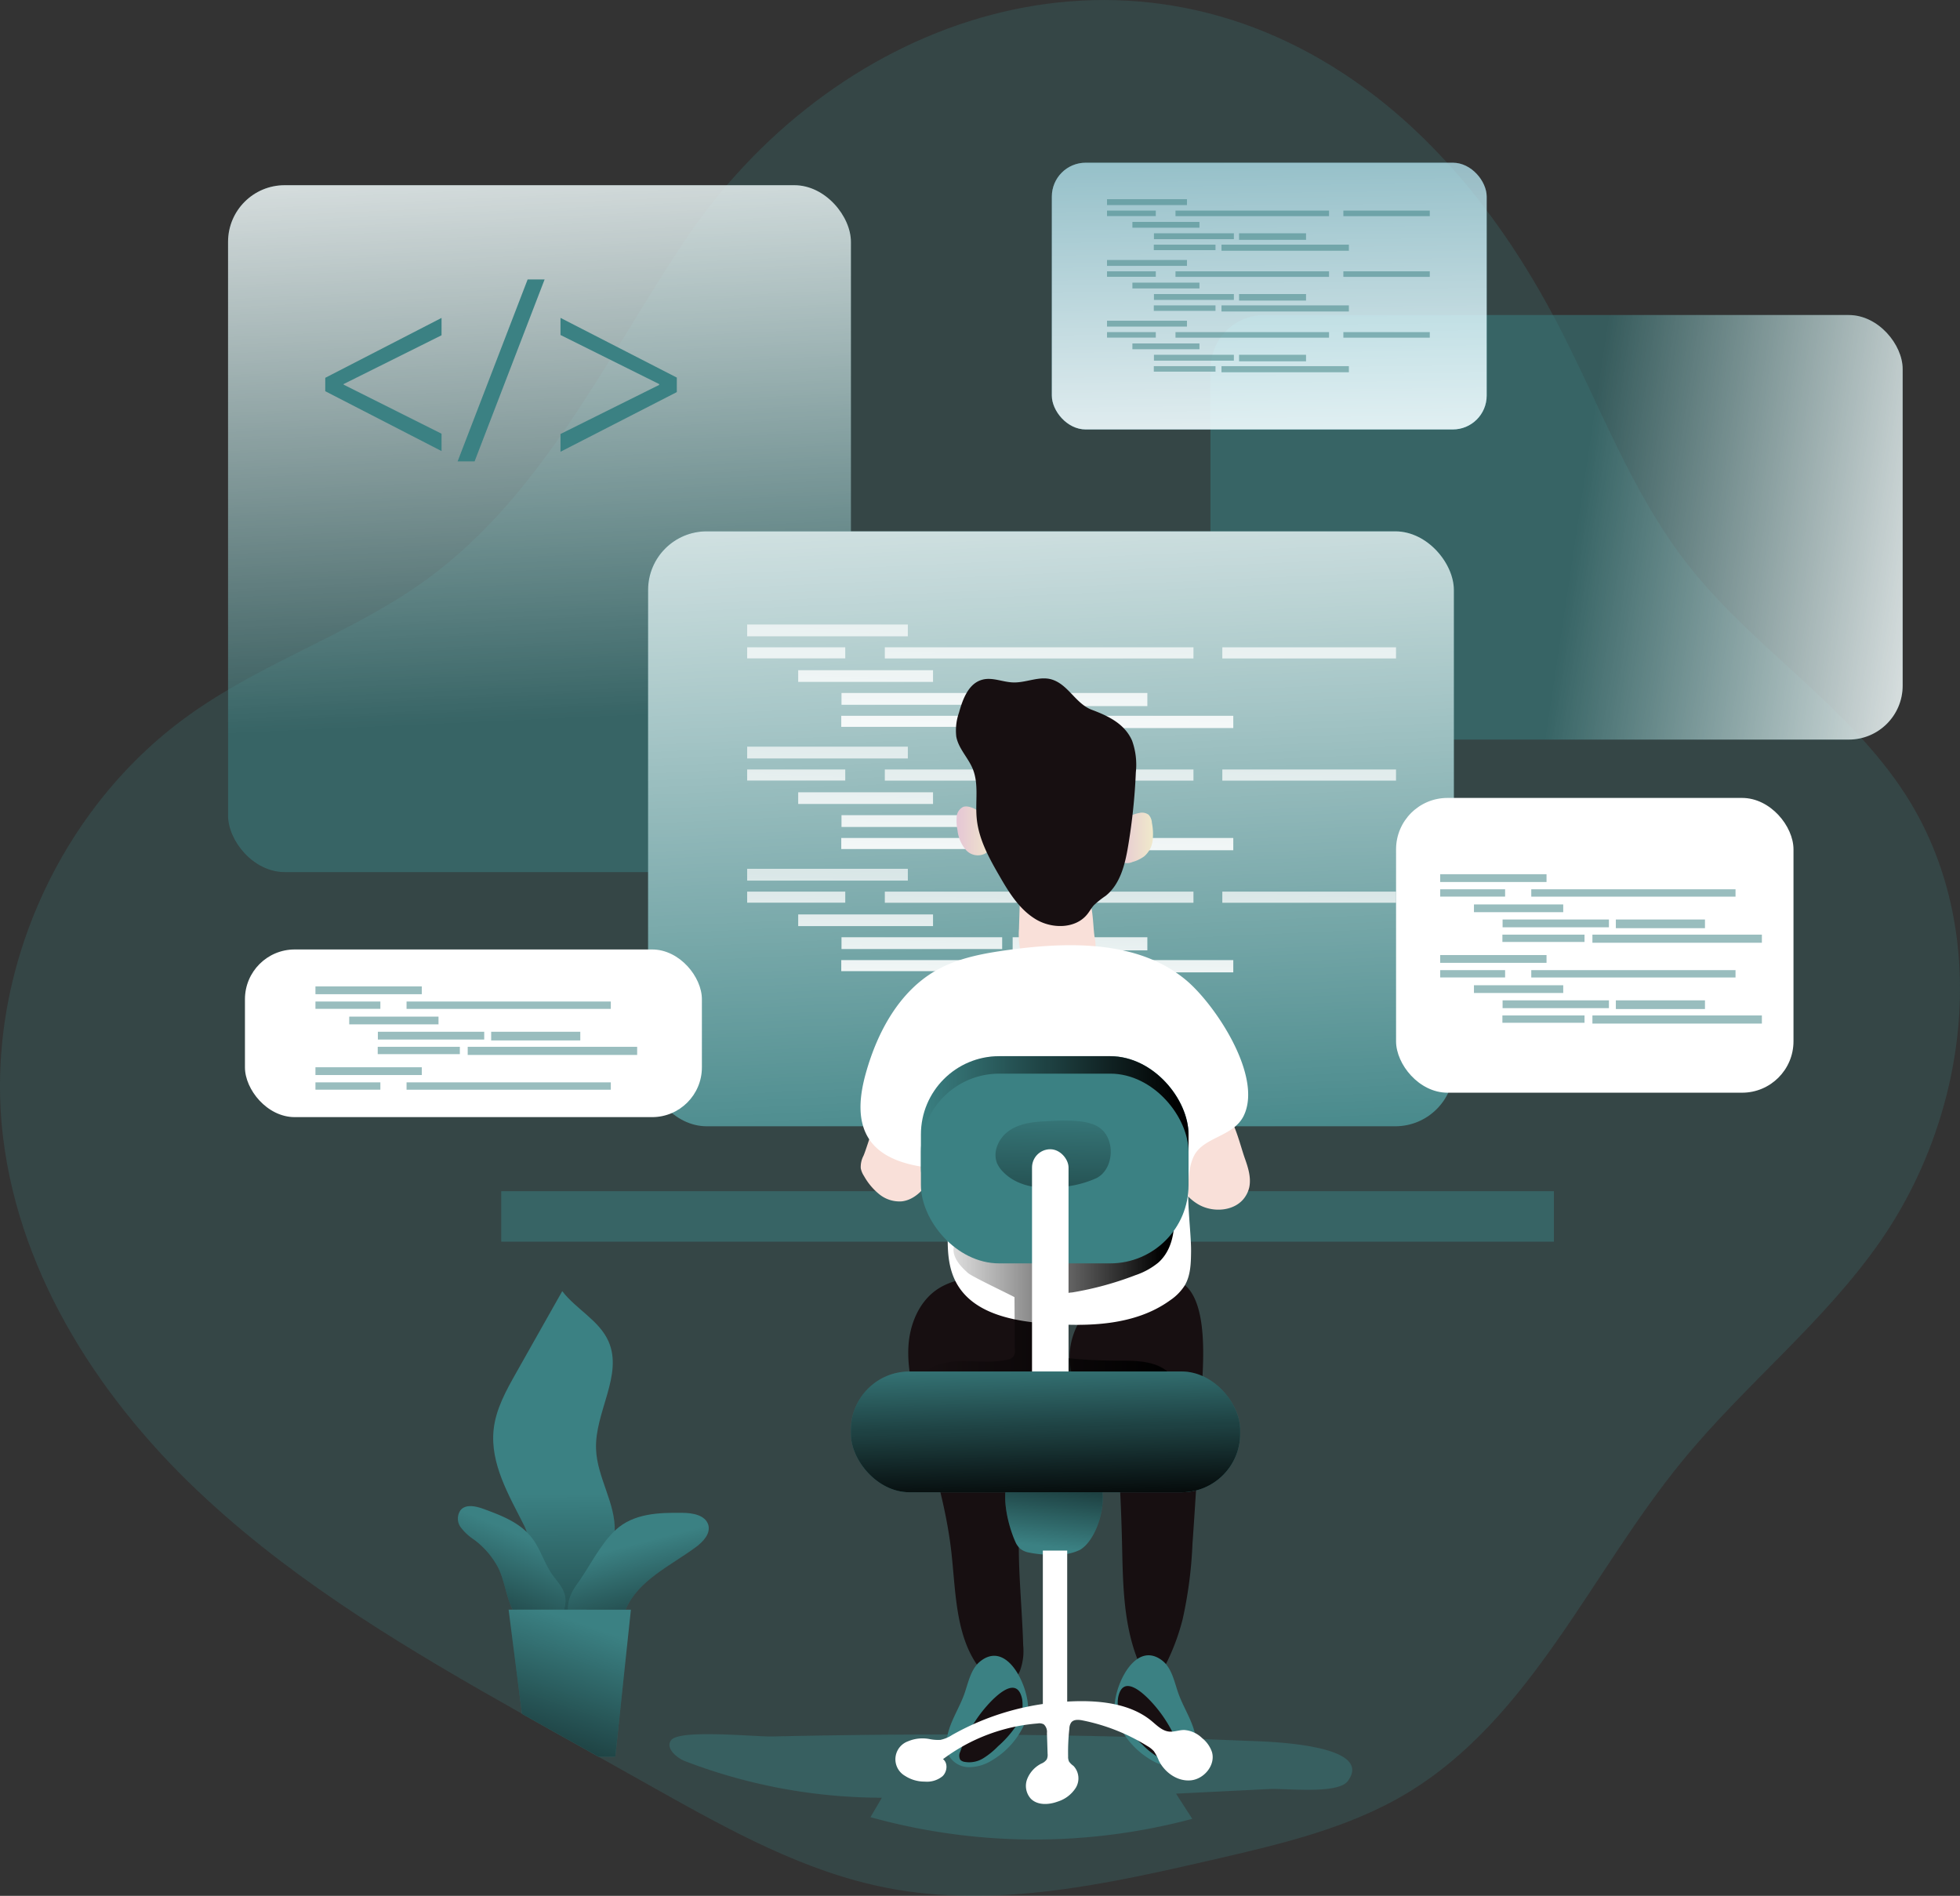 <svg xmlns="http://www.w3.org/2000/svg" xmlns:xlink="http://www.w3.org/1999/xlink" viewBox="0 0 923.8 893.43"><rect x="0" y="0" width="923.8" height="893.43" fill="#333333" stroke="none"/><defs><style>.cls-1,.cls-2,.cls-4,.cls-9{fill:#3b8183;}.cls-1{opacity:0.24;}.cls-2{opacity:0.42;}.cls-3{fill:#170f11;}.cls-38,.cls-4{opacity:0.52;}.cls-5{fill:url(#linear-gradient);}.cls-6{fill:url(#linear-gradient-2);}.cls-7{fill:#68e1fd;isolation:isolate;opacity:0.52;}.cls-8{fill:url(#linear-gradient-3);}.cls-10{fill:url(#linear-gradient-4);}.cls-11{fill:url(#linear-gradient-5);}.cls-12{fill:url(#linear-gradient-6);}.cls-13{fill:url(#linear-gradient-7);}.cls-14{fill:url(#linear-gradient-8);}.cls-15{fill:url(#linear-gradient-9);}.cls-16{fill:url(#linear-gradient-10);}.cls-17{fill:url(#linear-gradient-11);}.cls-18{fill:url(#linear-gradient-12);}.cls-19{fill:url(#linear-gradient-13);}.cls-20{fill:url(#linear-gradient-14);}.cls-21{fill:url(#linear-gradient-15);}.cls-22{fill:url(#linear-gradient-16);}.cls-23{fill:url(#linear-gradient-17);}.cls-24{fill:url(#linear-gradient-18);}.cls-25{fill:url(#linear-gradient-19);}.cls-26{fill:url(#linear-gradient-20);}.cls-27{fill:url(#linear-gradient-21);}.cls-28{fill:url(#linear-gradient-22);}.cls-29{fill:url(#linear-gradient-23);}.cls-30{fill:url(#linear-gradient-24);}.cls-31{fill:url(#linear-gradient-25);}.cls-32{fill:url(#linear-gradient-26);}.cls-33{fill:url(#linear-gradient-27);}.cls-34{fill:url(#linear-gradient-28);}.cls-35{fill:url(#linear-gradient-29);}.cls-36{fill:url(#linear-gradient-30);}.cls-37{fill:url(#linear-gradient-31);}.cls-39{fill:#f9e0d9;}.cls-40{fill:url(#linear-gradient-32);}.cls-41{fill:url(#linear-gradient-33);}.cls-42{fill:#fff;}.cls-43{fill:url(#linear-gradient-34);}.cls-44{fill:url(#linear-gradient-35);}.cls-45{fill:url(#linear-gradient-36);}.cls-46{fill:url(#linear-gradient-37);}.cls-47{fill:url(#linear-gradient-38);}.cls-48{fill:url(#linear-gradient-39);}.cls-49{fill:url(#linear-gradient-40);}.cls-50{fill:url(#linear-gradient-41);}.cls-51{fill:url(#linear-gradient-42);}</style><linearGradient id="linear-gradient" x1="551.34" y1="14628.19" x2="535.86" y2="14970.63" gradientTransform="matrix(1, 0, 0, -1, -292.99, 14967.47)" gradientUnits="userSpaceOnUse"><stop offset="0" stop-color="#fff" stop-opacity="0"/><stop offset="0.95" stop-color="#fff"/></linearGradient><linearGradient id="linear-gradient-2" x1="1035.81" y1="14717.59" x2="1249.91" y2="14685.34" gradientTransform="matrix(1, 0, 0, -1, -293, 14967.47)" xlink:href="#linear-gradient"/><linearGradient id="linear-gradient-3" x1="888.98" y1="15012.55" x2="892.85" y2="14696.56" gradientTransform="matrix(1, 0, 0, -1, -293, 14967.47)" xlink:href="#linear-gradient"/><linearGradient id="linear-gradient-4" x1="796.48" y1="14399.45" x2="775.84" y2="14849.59" xlink:href="#linear-gradient"/><linearGradient id="linear-gradient-5" x1="685.9" y1="978.45" x2="681.72" y2="1201.18" gradientTransform="translate(-292.99 -834.78)" gradientUnits="userSpaceOnUse"><stop offset="0" stop-color="#fff" stop-opacity="0"/><stop offset="0.99" stop-color="#fff"/></linearGradient><linearGradient id="linear-gradient-6" x1="671.35" y1="978.21" x2="667.17" y2="1200.92" xlink:href="#linear-gradient-5"/><linearGradient id="linear-gradient-7" x1="785.8" y1="980.32" x2="781.62" y2="1203.05" xlink:href="#linear-gradient-5"/><linearGradient id="linear-gradient-8" x1="913.01" y1="982.73" x2="908.86" y2="1205.43" xlink:href="#linear-gradient-5"/><linearGradient id="linear-gradient-9" x1="704.26" y1="978.82" x2="700.08" y2="1201.54" xlink:href="#linear-gradient-5"/><linearGradient id="linear-gradient-10" x1="730.96" y1="979.28" x2="726.76" y2="1202.02" xlink:href="#linear-gradient-5"/><linearGradient id="linear-gradient-11" x1="805.46" y1="980.69" x2="801.3" y2="1203.43" xlink:href="#linear-gradient-5"/><linearGradient id="linear-gradient-12" x1="722.4" y1="979.15" x2="718.22" y2="1201.87" xlink:href="#linear-gradient-5"/><linearGradient id="linear-gradient-13" x1="817.54" y1="980.93" x2="813.39" y2="1203.65" xlink:href="#linear-gradient-5"/><linearGradient id="linear-gradient-14" x1="685.9" y1="1036.02" x2="681.72" y2="1258.76" xlink:href="#linear-gradient-5"/><linearGradient id="linear-gradient-15" x1="671.35" y1="1035.74" x2="667.17" y2="1258.47" xlink:href="#linear-gradient-5"/><linearGradient id="linear-gradient-16" x1="785.8" y1="1037.89" x2="781.62" y2="1260.63" xlink:href="#linear-gradient-5"/><linearGradient id="linear-gradient-17" x1="913.01" y1="1040.27" x2="908.86" y2="1263" xlink:href="#linear-gradient-5"/><linearGradient id="linear-gradient-18" x1="704.25" y1="1036.35" x2="700.08" y2="1259.09" xlink:href="#linear-gradient-5"/><linearGradient id="linear-gradient-19" x1="730.96" y1="1036.86" x2="726.76" y2="1259.6" xlink:href="#linear-gradient-5"/><linearGradient id="linear-gradient-20" x1="805.46" y1="1038.24" x2="801.3" y2="1260.98" xlink:href="#linear-gradient-5"/><linearGradient id="linear-gradient-21" x1="722.4" y1="1036.7" x2="718.22" y2="1259.42" xlink:href="#linear-gradient-5"/><linearGradient id="linear-gradient-22" x1="817.54" y1="1038.46" x2="813.39" y2="1261.2" xlink:href="#linear-gradient-5"/><linearGradient id="linear-gradient-23" x1="685.9" y1="1093.58" x2="681.72" y2="1316.29" xlink:href="#linear-gradient-5"/><linearGradient id="linear-gradient-24" x1="671.35" y1="1093.29" x2="667.17" y2="1316.03" xlink:href="#linear-gradient-5"/><linearGradient id="linear-gradient-25" x1="785.8" y1="1095.44" x2="781.62" y2="1318.16" xlink:href="#linear-gradient-5"/><linearGradient id="linear-gradient-26" x1="913.01" y1="1097.82" x2="908.86" y2="1320.56" xlink:href="#linear-gradient-5"/><linearGradient id="linear-gradient-27" x1="704.25" y1="1093.91" x2="700.08" y2="1316.64" xlink:href="#linear-gradient-5"/><linearGradient id="linear-gradient-28" x1="730.96" y1="1094.41" x2="726.76" y2="1317.15" xlink:href="#linear-gradient-5"/><linearGradient id="linear-gradient-29" x1="805.46" y1="1095.82" x2="801.3" y2="1318.56" xlink:href="#linear-gradient-5"/><linearGradient id="linear-gradient-30" x1="722.4" y1="1094.26" x2="718.22" y2="1316.99" xlink:href="#linear-gradient-5"/><linearGradient id="linear-gradient-31" x1="817.54" y1="1096.04" x2="813.39" y2="1318.78" xlink:href="#linear-gradient-5"/><linearGradient id="linear-gradient-32" x1="819.13" y1="14572.62" x2="836.38" y2="14572.62" gradientTransform="matrix(1, 0, 0, -1, -292.99, 14967.47)" gradientUnits="userSpaceOnUse"><stop offset="0" stop-color="#e5c6d6"/><stop offset="0.42" stop-color="#ead4d0"/><stop offset="1" stop-color="#f0e9cb"/></linearGradient><linearGradient id="linear-gradient-33" x1="743.77" y1="14575.89" x2="761.4" y2="14575.89" xlink:href="#linear-gradient-32"/><linearGradient id="linear-gradient-34" x1="727.59" y1="14356.81" x2="846.48" y2="14356.81" gradientTransform="matrix(1, 0, 0, -1, -292.99, 14967.47)" gradientUnits="userSpaceOnUse"><stop offset="0" stop-color="#010101" stop-opacity="0"/><stop offset="0.95" stop-color="#010101"/></linearGradient><linearGradient id="linear-gradient-35" x1="644.16" y1="14426.78" x2="770.3" y2="14426.78" gradientTransform="matrix(1, 0, 0, -1, -210.11, 14969.22)" xlink:href="#linear-gradient-34"/><linearGradient id="linear-gradient-36" x1="789.9" y1="14451.53" x2="787.48" y2="14323.37" xlink:href="#linear-gradient-34"/><linearGradient id="linear-gradient-37" x1="787.11" y1="14238.63" x2="793.88" y2="14296.67" xlink:href="#linear-gradient-34"/><linearGradient id="linear-gradient-38" x1="784.82" y1="14331.32" x2="786.75" y2="14252.97" gradientTransform="matrix(1, 0, 0, -1, -292.99, 14967.48)" xlink:href="#linear-gradient-34"/><linearGradient id="linear-gradient-39" x1="554.1" y1="14263.38" x2="554.74" y2="14101.51" xlink:href="#linear-gradient-34"/><linearGradient id="linear-gradient-40" x1="590.93" y1="14239.48" x2="611.55" y2="14160.14" xlink:href="#linear-gradient-34"/><linearGradient id="linear-gradient-41" x1="539.15" y1="14243.8" x2="504.33" y2="14159.34" xlink:href="#linear-gradient-34"/><linearGradient id="linear-gradient-42" x1="567.45" y1="14202.21" x2="526.83" y2="14084.21" xlink:href="#linear-gradient-34"/></defs><g id="Layer_2" data-name="Layer 2"><g id="Layer_1-2" data-name="Layer 1"><path class="cls-1" d="M886,585.3c-26.54,38.05-63.76,67.33-93.19,103.32-43.22,52.76-71.19,121.26-129.71,156.46-27.67,16.61-59.7,24-91.1,31.26-50.45,11.6-102.73,23.21-153.57,13.41-39-7.5-74.35-27.15-109-46.54l-27.41-15.39C276,824.39,269.9,821,263.79,817.6l-17.81-10c-52.27-29.46-104.22-60.2-148.28-100.8C48.62,661.75,9.59,602.44,1.48,536.21c-9.41-76.55,26.6-156.94,90-200.93,34.76-24.19,76.19-37.64,110.33-62.72C255.66,233,285.31,169.7,322.31,114.1,390.88,11,522.73-38.31,633.77,35c43.16,28.45,75.8,70.7,99.79,116.51,20.27,38.63,35.17,80.53,62.12,114.82,30.78,39.18,75.58,66.3,102.51,108.23C938.53,437.26,928.77,524.05,886,585.3Z"/><path class="cls-2" d="M316.51,819.86c-3.23,3.54,2.06,8.46,6.59,10.18a259.62,259.62,0,0,0,92.55,17.15l-5.38,9.16a288.79,288.79,0,0,0,151.68.79l-7.65-11.87,44.43-2.2c7.06-.32,31.81,2.58,36.49-3.69,13.48-18-41.37-18.75-47.26-19q-87.78-3.67-175.67-2.84-24,.23-47.92.77C356.8,818.59,321.21,814.85,316.51,819.86Z"/><path class="cls-3" d="M566.28,657.2q-1.77,35.17-4.24,70.48A201.29,201.29,0,0,1,557.43,763a103.49,103.49,0,0,1-7.3,20c-1.34,2.75-3.26,5.74-6.27,6.05-3.8.39-6.44-3.68-7.8-7.26-6.8-17.59-6.8-36.84-7.24-55.66q-.36-14.6-1.16-29.22c-.64-11.76-1.91-24.49-9.87-33.19-2.42-2.64-5.37-4.8-7.74-7.5-9.69-11-6.79-29.52,3.65-39.88,8.11-8,31.66-18.62,43-12C570.22,612.29,566.92,644.52,566.28,657.2Z"/><path class="cls-3" d="M498.22,617A29.91,29.91,0,0,1,502.77,635c-.55,19.11-11.89,36-17.58,54.28-8.53,27.59-3.78,57.16-2.93,86.11a27,27,0,0,1-1.45,11.78,9.86,9.86,0,0,1-9.25,6.33,12.35,12.35,0,0,1-7.37-4.39c-14-15-13.52-37.75-15.83-58.06-2.59-22.62-9.6-44.47-15.58-66.44-2.71-9.91-5.23-20.07-4.6-30.31s4.95-20.78,13.41-26.58C457,597.23,487.25,601.23,498.22,617Z"/><rect class="cls-4" x="107.49" y="87.28" width="293.57" height="323.69" rx="26.69"/><rect class="cls-5" x="107.49" y="87.28" width="293.57" height="323.69" rx="26.69"/><rect class="cls-4" x="570.53" y="148.46" width="326.24" height="200.07" rx="25.41"/><rect class="cls-6" x="570.53" y="148.46" width="326.24" height="200.07" rx="25.41"/><rect class="cls-7" x="495.76" y="76.68" width="204.95" height="125.7" rx="15.96"/><rect class="cls-8" x="495.76" y="76.68" width="204.95" height="125.7" rx="15.96"/><rect class="cls-4" x="236.25" y="561.36" width="496.15" height="23.79"/><rect class="cls-9" x="305.47" y="250.4" width="379.77" height="280.36" rx="27.61"/><rect class="cls-10" x="305.47" y="250.4" width="379.77" height="280.36" rx="27.61"/><rect class="cls-11" x="352.16" y="294.3" width="75.73" height="5.56"/><rect class="cls-12" x="352.16" y="305.05" width="46.23" height="5.21"/><rect class="cls-13" x="417.04" y="305.05" width="145.47" height="5.25"/><rect class="cls-14" x="576.11" y="305.05" width="81.87" height="5.25"/><rect class="cls-15" x="376.21" y="315.84" width="63.55" height="5.5"/><rect class="cls-16" x="396.62" y="326.57" width="75.73" height="5.56"/><rect class="cls-17" x="477.29" y="326.57" width="63.49" height="6.18"/><rect class="cls-18" x="396.51" y="337.32" width="58.48" height="5.21"/><rect class="cls-19" x="460.59" y="337.32" width="120.69" height="5.78"/><rect class="cls-20" x="352.16" y="351.87" width="75.73" height="5.56"/><rect class="cls-21" x="352.16" y="362.62" width="46.23" height="5.21"/><rect class="cls-22" x="417.04" y="362.62" width="145.47" height="5.25"/><rect class="cls-23" x="576.11" y="362.62" width="81.87" height="5.25"/><rect class="cls-24" x="376.21" y="373.37" width="63.55" height="5.5"/><rect class="cls-25" x="396.62" y="384.15" width="75.73" height="5.56"/><rect class="cls-26" x="477.29" y="384.15" width="63.49" height="6.18"/><rect class="cls-27" x="396.51" y="394.9" width="58.48" height="5.21"/><rect class="cls-28" x="460.59" y="394.9" width="120.69" height="5.78"/><rect class="cls-29" x="352.16" y="409.43" width="75.73" height="5.56"/><rect class="cls-30" x="352.16" y="420.18" width="46.23" height="5.21"/><rect class="cls-31" x="417.04" y="420.18" width="145.47" height="5.25"/><rect class="cls-32" x="576.11" y="420.18" width="81.87" height="5.25"/><rect class="cls-33" x="376.21" y="430.93" width="63.55" height="5.5"/><rect class="cls-34" x="396.62" y="441.68" width="75.73" height="5.56"/><rect class="cls-35" x="477.29" y="441.68" width="63.49" height="6.18"/><rect class="cls-36" x="396.51" y="452.45" width="58.48" height="5.21"/><rect class="cls-37" x="460.59" y="452.45" width="120.69" height="5.78"/><g class="cls-38"><rect class="cls-9" x="521.77" y="93.87" width="37.68" height="2.77"/><rect class="cls-9" x="521.77" y="99.24" width="22.99" height="2.59"/><rect class="cls-9" x="554.04" y="99.24" width="72.37" height="2.62"/><rect class="cls-9" x="633.16" y="99.24" width="40.74" height="2.62"/><rect class="cls-9" x="533.73" y="104.58" width="31.61" height="2.73"/><rect class="cls-9" x="543.88" y="109.94" width="37.68" height="2.77"/><rect class="cls-9" x="584" y="109.94" width="31.57" height="3.08"/><rect class="cls-9" x="543.82" y="115.29" width="29.08" height="2.59"/><rect class="cls-9" x="575.72" y="115.29" width="60.04" height="2.88"/><rect class="cls-9" x="521.77" y="122.52" width="37.68" height="2.77"/><rect class="cls-9" x="521.77" y="127.86" width="22.99" height="2.59"/><rect class="cls-9" x="554.04" y="127.86" width="72.37" height="2.62"/><rect class="cls-9" x="633.16" y="127.86" width="40.74" height="2.62"/><rect class="cls-9" x="533.73" y="133.2" width="31.61" height="2.73"/><rect class="cls-9" x="543.88" y="138.57" width="37.68" height="2.77"/><rect class="cls-9" x="584" y="138.57" width="31.57" height="3.08"/><rect class="cls-9" x="543.82" y="143.91" width="29.08" height="2.59"/><rect class="cls-9" x="575.72" y="143.91" width="60.04" height="2.88"/><rect class="cls-9" x="521.77" y="151.14" width="37.68" height="2.77"/><rect class="cls-9" x="521.77" y="156.51" width="22.99" height="2.59"/><rect class="cls-9" x="554.04" y="156.51" width="72.37" height="2.62"/><rect class="cls-9" x="633.16" y="156.51" width="40.74" height="2.62"/><rect class="cls-9" x="533.73" y="161.85" width="31.61" height="2.73"/><rect class="cls-9" x="543.88" y="167.19" width="37.68" height="2.77"/><rect class="cls-9" x="584" y="167.19" width="31.57" height="3.08"/><rect class="cls-9" x="543.82" y="172.55" width="29.08" height="2.59"/><rect class="cls-9" x="575.72" y="172.55" width="60.04" height="2.88"/></g><path class="cls-39" d="M586.75,545.94c1.56,4.4,3,9,2.07,13.55a13.33,13.33,0,0,1-1.87,4.39c-4.4,6.82-14.82,7.87-22,3.78s-11.22-11.91-13.19-19.78a21.1,21.1,0,0,1-.77-8.13c.63-4.77,3.8-8.8,7.1-12.32,4.39-4.57,12.46-10.55,18.37-5C581.8,527.3,584.4,539.37,586.75,545.94Z"/><path class="cls-39" d="M407,544.63a11.34,11.34,0,0,0-1.3,5.91,10.35,10.35,0,0,0,1.54,3.69,29.53,29.53,0,0,0,7.28,8.64A15.13,15.13,0,0,0,425,566.15c5.63-.62,10.09-5.08,13.08-9.89a27.12,27.12,0,0,0,4.68-15.53,19.77,19.77,0,0,0-8.09-14.81c-4.24-3.08-13.08-5.87-17.87-2.35S409.34,539,407,544.63Z"/><path class="cls-40" d="M536.78,383.16a5.32,5.32,0,0,1,4.62.81,6.14,6.14,0,0,1,1.52,3.76,27,27,0,0,1,.33,8.51,11.67,11.67,0,0,1-3.9,7.27,16.77,16.77,0,0,1-5.54,2.69,6.23,6.23,0,0,1-4.74.17,5.47,5.47,0,0,1-2.38-4.07C525,393.8,527.62,384.83,536.78,383.16Z"/><path class="cls-41" d="M456.74,380.21a5.44,5.44,0,0,0-2.66,0,5.53,5.53,0,0,0-3.17,5,23.66,23.66,0,0,0,.4,6.17,17.05,17.05,0,0,0,4,9.21,7.47,7.47,0,0,0,9.12,1.59C473.78,395.75,465,382,456.74,380.21Z"/><path class="cls-39" d="M515.92,441.65a19.66,19.66,0,0,1,.35,6.07c-.81,5.63-6.42,9.57-12,10.27s-11.25-1.19-16.5-3.28a13.09,13.09,0,0,1-4.4-2.5,9.76,9.76,0,0,1-2.53-4.86,35.36,35.36,0,0,1-.57-9.63l.35-11.34a13.5,13.5,0,0,1,1.28-6.44c2.19-3.76,7.23-4.4,11.6-4.69,5.74-.24,14.38,0,18.16,5.23S515,435.57,515.92,441.65Z"/><path class="cls-3" d="M533.59,349.06A33.63,33.63,0,0,1,535.35,364a278.35,278.35,0,0,1-3.65,34.8c-1.45,8.64-3.73,17.92-10.57,23.37a43.94,43.94,0,0,0-5.52,4.39c-1.18,1.28-2,2.86-3.12,4.25-5.56,7-16.77,7-24.42,2.33s-12.56-12.6-17-20.34c-4.95-8.53-9.85-17.45-10.73-27.28-.72-7.78,1.1-16-1.87-23.21-2.2-5.32-6.75-9.59-7.76-15.24A25.6,25.6,0,0,1,452,335.83c1.78-6.4,4.5-13.79,11-15.52,4.72-1.28,9.6,1.14,14.51,1.29,6.24.22,12.59-3.27,18.53-1.29,7.63,2.55,11,11.34,18.6,14.2S530.06,341,533.59,349.06Z"/><path class="cls-42" d="M558.83,461.73c-22.29-18.49-54.45-18-83.14-14.12-11.85,1.61-23.92,3.74-34.34,9.63-17.45,9.89-27.79,29-33.22,48.37-2.88,10.26-4.39,22,1.37,31,6,9.32,18.09,12.53,29.13,13.76a9.76,9.76,0,0,1,4.79,1.39,8.51,8.51,0,0,1,2.68,5.38c3.08,16-3.17,34.08,5.08,48.17,8,13.61,25.81,17.19,41.53,18.4,20.33,1.56,42.38,1,58.89-11a23.93,23.93,0,0,0,6.84-7c2.72-4.66,2.88-10.34,2.94-15.72.18-11.74-4.11-35.35,1.61-45.71,4.79-8.61,18.44-8.66,23.23-18.51C595.3,507,572.48,473,558.83,461.73Z"/><path class="cls-43" d="M478.15,611.32l.16,25a4.83,4.83,0,0,1-.53,2.79,4.43,4.43,0,0,1-2.95,1.61c-6.77,1.58-13.85.68-20.79.7s-14.45,1.25-19.44,6.11c7.59,5.61,17.37,7.15,26.76,8.24q20.83,2.49,41.77,3.3a108.11,108.11,0,0,0,27.06-1.4,50.23,50.23,0,0,0,21.45-10c-6.13-6.59-16.29-6.46-25.26-6.46a227.9,227.9,0,0,1-26.11-1.5,7.14,7.14,0,0,1-5.26-2.19,7,7,0,0,1-.83-4.29,86.44,86.44,0,0,1,2.09-16.49,10.42,10.42,0,0,1,2.09-4.9,11.58,11.58,0,0,1,7-2.77,152.63,152.63,0,0,0,29.78-8.13,34,34,0,0,0,10.89-6c8.66-7.87,8.28-21.43,6.28-33a110.55,110.55,0,0,1-52.36,14.9c-12.6.36-39.92-5.05-48.78,7.08-4.4,6.14.28,11.81,5.14,16.05C458.41,601.78,478.15,611.08,478.15,611.32Z"/><rect class="cls-9" x="434.05" y="497.73" width="126.14" height="89.41" rx="36.91"/><rect class="cls-44" x="434.05" y="497.73" width="126.14" height="89.41" rx="36.91"/><rect class="cls-9" x="434.05" y="505.96" width="126.14" height="89.41" rx="36.91"/><path class="cls-45" d="M516.54,555.31a48.39,48.39,0,0,1-11.83,3.52c-11,2-23.83,1.58-31.75-6.4a14,14,0,0,1-3-4.22c-2.2-5.34.68-11.78,5.4-15.17s10.73-4.29,16.51-4.57c7.08-.35,20.54-1.56,26.71,3.21C526,537.39,524.87,551.4,516.54,555.31Z"/><rect class="cls-42" x="486.42" y="541.59" width="17.21" height="142.1" rx="8.6"/><path class="cls-9" d="M548,782.71c4.4,3.63,5.5,9.91,7.43,15.39,2.68,7.47,7.65,14.26,8.31,22.18a12.4,12.4,0,0,1-1.12,6.86,11,11,0,0,1-9.54,5.36,20.86,20.86,0,0,1-10.84-3.3,38,38,0,0,1-13.72-14.09,24.25,24.25,0,0,1-3.12-9.28C524.47,795.92,534.76,772.16,548,782.71Z"/><path class="cls-3" d="M556.17,824.65a4,4,0,0,1,0,3.76,3.34,3.34,0,0,1-1.91,1,12.26,12.26,0,0,1-8.79-1.6,35.65,35.65,0,0,1-7.08-5.69,51.66,51.66,0,0,1-8.6-9.72A17.6,17.6,0,0,1,527,800c2.33-11.92,12.84-1.23,16.71,3.16A63.81,63.81,0,0,1,556.17,824.65Z"/><path class="cls-9" d="M461.91,783c-4.4,3.63-5.5,9.91-7.43,15.39-2.69,7.47-7.65,14.29-8.31,22.18a12.46,12.46,0,0,0,1.12,6.88,11,11,0,0,0,9.54,5.34,20.68,20.68,0,0,0,10.84-3.3,37.76,37.76,0,0,0,13.71-14.09,24.05,24.05,0,0,0,3.13-9.27C485.38,796.16,475.1,772.31,461.91,783Z"/><path class="cls-3" d="M452.59,825.51a4,4,0,0,0,0,3.76,3.42,3.42,0,0,0,1.93,1,12.58,12.58,0,0,0,8.79-1.6,36.53,36.53,0,0,0,7.06-5.7,50.86,50.86,0,0,0,8.62-9.73,17.61,17.61,0,0,0,2.79-12.4c-2.35-11.94-12.84-1.26-16.73,3.16A64,64,0,0,0,452.59,825.51Z"/><path class="cls-9" d="M509,730.39a23.21,23.21,0,0,1-11.37,2.2,50,50,0,0,1-12.92-1,9.05,9.05,0,0,1-3.92-1.82,8.94,8.94,0,0,1-2.2-3.13c-3.58-7.91-7.62-24.31-2.06-31,6.35-7.65,31.57-9,39.57-1C523.88,702.27,518.25,725,509,730.39Z"/><path class="cls-46" d="M509,730.39a23.21,23.21,0,0,1-11.37,2.2,50,50,0,0,1-12.92-1,9.05,9.05,0,0,1-3.92-1.82,8.94,8.94,0,0,1-2.2-3.13c-3.58-7.91-7.62-24.31-2.06-31,6.35-7.65,31.57-9,39.57-1C523.88,702.27,518.25,725,509,730.39Z"/><rect class="cls-42" x="491.52" y="730.72" width="11.48" height="74.04"/><path class="cls-42" d="M542.63,810.91c2.55,2.09,5,4.71,8.31,5.1,2.37.27,4.75-.74,7.17-.74a13.43,13.43,0,0,1,8.46,3.8,14.31,14.31,0,0,1,4.66,6.59c1.78,6.07-3.63,12.71-9.94,13.33s-12.37-3.7-15.14-9.37a21.07,21.07,0,0,0-2.33-4.4,12.94,12.94,0,0,0-3.15-2.46,92,92,0,0,0-30.4-12c-1.87-.38-4.15-.55-5.34.92a5.13,5.13,0,0,0-.9,2.86,100.17,100.17,0,0,0-.6,13.19,5,5,0,0,0,.47,2.46,8.67,8.67,0,0,0,2.06,2,8.57,8.57,0,0,1,1.14,10.23,15.58,15.58,0,0,1-8.59,6.59c-4.22,1.56-9.54,1.83-12.69-1.4a9,9,0,0,1-1.64-9.33,13.91,13.91,0,0,1,6.59-7.16,5.71,5.71,0,0,0,2.59-2,5,5,0,0,0,.4-2.64l-.31-9.8a4.74,4.74,0,0,0-1.49-4.07,4.43,4.43,0,0,0-2.86-.42A85.8,85.8,0,0,0,444.47,829c2.38,1.85,2,5.85-.17,8a11.53,11.53,0,0,1-8.4,2.59,16.83,16.83,0,0,1-9.39-2.74A9,9,0,0,1,428,820.59a17.48,17.48,0,0,1,9.95-1.08,20.22,20.22,0,0,0,5.26.42,16,16,0,0,0,5.54-2.31,122.65,122.65,0,0,1,49.53-15.39C512.86,800.93,530.82,801.24,542.63,810.91Z"/><rect class="cls-42" x="658" y="376.03" width="187.32" height="138.91" rx="24.23"/><rect class="cls-42" x="115.45" y="447.44" width="215.37" height="79.01" rx="23.46"/><path class="cls-9" d="M153.3,178.05l54.81-28.23V158l-46.17,23v.26l46.17,23.13v8.18L153.3,184.36Z"/><path class="cls-9" d="M215.69,217.42l33-85.73h8l-33,85.73Z"/><path class="cls-9" d="M319,184.78l-54.82,28.11v-8.37l46.51-23.13V181l-46.51-23.13v-8.07L319,177.94Z"/><rect class="cls-9" x="401.03" y="646.32" width="183.5" height="56.92" rx="27.59"/><rect class="cls-47" x="401.03" y="646.32" width="183.5" height="56.92" rx="27.59"/><g class="cls-38"><rect class="cls-9" x="678.8" y="411.98" width="50.12" height="3.67"/><rect class="cls-9" x="678.8" y="419.08" width="30.6" height="3.45"/><rect class="cls-9" x="721.73" y="419.08" width="96.27" height="3.47"/><rect class="cls-9" x="694.71" y="426.22" width="42.08" height="3.65"/><rect class="cls-9" x="708.21" y="433.32" width="50.12" height="3.67"/><rect class="cls-9" x="761.59" y="433.32" width="42.01" height="4.09"/><rect class="cls-9" x="708.12" y="440.45" width="38.71" height="3.45"/><rect class="cls-9" x="750.55" y="440.45" width="79.87" height="3.83"/><rect class="cls-9" x="678.8" y="450.07" width="50.12" height="3.67"/><rect class="cls-9" x="678.8" y="457.18" width="30.6" height="3.45"/><rect class="cls-9" x="721.73" y="457.18" width="96.27" height="3.47"/><rect class="cls-9" x="694.71" y="464.3" width="42.08" height="3.65"/><rect class="cls-9" x="708.21" y="471.42" width="50.12" height="3.67"/><rect class="cls-9" x="761.59" y="471.42" width="42.01" height="4.09"/><rect class="cls-9" x="708.12" y="478.54" width="38.71" height="3.45"/><rect class="cls-9" x="750.55" y="478.54" width="79.87" height="3.83"/></g><g class="cls-38"><rect class="cls-9" x="148.68" y="464.85" width="50.12" height="3.67"/><rect class="cls-9" x="148.68" y="471.97" width="30.6" height="3.45"/><rect class="cls-9" x="191.62" y="471.97" width="96.27" height="3.47"/><rect class="cls-9" x="164.6" y="479.09" width="42.08" height="3.65"/><rect class="cls-9" x="178.1" y="486.22" width="50.12" height="3.67"/><rect class="cls-9" x="231.5" y="486.22" width="42.01" height="4.09"/><rect class="cls-9" x="178.03" y="493.32" width="38.71" height="3.45"/><rect class="cls-9" x="220.44" y="493.32" width="79.87" height="3.83"/><rect class="cls-9" x="148.68" y="502.95" width="50.12" height="3.67"/><rect class="cls-9" x="148.68" y="510.07" width="30.6" height="3.45"/><rect class="cls-9" x="191.62" y="510.07" width="96.27" height="3.47"/></g><path class="cls-9" d="M247.13,719.07c-7.28-14.38-16.18-29.31-14.47-45.33,1-9.7,5.94-18.49,10.73-27L265,608.47c6.59,8.57,17.45,13.78,21.81,23.67,7,15.9-6.6,33.48-5.87,50.83.48,13.34,9.34,25.5,8.79,38.84-.35,9.7-15.7,41.46-28.12,40.26C255,761.43,251.26,727.2,247.13,719.07Z"/><path class="cls-48" d="M247.13,719.07c-7.28-14.38-16.18-29.31-14.47-45.33,1-9.7,5.94-18.49,10.73-27L265,608.47c6.59,8.57,17.45,13.78,21.81,23.67,7,15.9-6.6,33.48-5.87,50.83.48,13.34,9.34,25.5,8.79,38.84-.35,9.7-15.7,41.46-28.12,40.26C255,761.43,251.26,727.2,247.13,719.07Z"/><path class="cls-9" d="M321.45,712.93c4.91,0,11,1,12.4,5.72,1.15,4.13-2.48,7.93-5.93,10.48-12,8.8-27.09,15.55-33,29.24-9.78,22.73-37.48,8.16-23.15-11.52,5.94-8.13,11-19.06,18.38-25.85C298.66,713.15,310.53,712.8,321.45,712.93Z"/><path class="cls-49" d="M321.45,712.93c4.91,0,11,1,12.4,5.72,1.15,4.13-2.48,7.93-5.93,10.48-12,8.8-27.09,15.55-33,29.24-9.78,22.73-37.48,8.16-23.15-11.52,5.94-8.13,11-19.06,18.38-25.85C298.66,713.15,310.53,712.8,321.45,712.93Z"/><path class="cls-9" d="M249.63,723.44c-5.51-6.29-13.71-9.39-21.54-12.29-3.72-1.36-8.49-2.48-11,.51a6.88,6.88,0,0,0,0,8,25,25,0,0,0,6.22,5.82,39.36,39.36,0,0,1,11.54,13.39c2.79,5.69,3.54,12.18,6,18s7.68,11.36,14,11.1a12.6,12.6,0,0,0,10.81-8.9c2.47-7.59-.81-11-4.88-16.36C256.32,736.76,254.67,729.13,249.63,723.44Z"/><path class="cls-50" d="M249.63,723.44c-5.51-6.29-13.71-9.39-21.54-12.29-3.72-1.36-8.49-2.48-11,.51a6.88,6.88,0,0,0,0,8,25,25,0,0,0,6.22,5.82,39.36,39.36,0,0,1,11.54,13.39c2.79,5.69,3.54,12.18,6,18s7.68,11.36,14,11.1a12.6,12.6,0,0,0,10.81-8.9c2.47-7.59-.81-11-4.88-16.36C256.32,736.76,254.67,729.13,249.63,723.44Z"/><path class="cls-9" d="M297.36,758.57,290,827.88H282.1c-6-3.43-12.15-6.79-18.27-10.22l-17.8-10-6.31-49.11Z"/><path class="cls-51" d="M297.36,758.57,290,827.88H282.1c-6-3.43-12.15-6.79-18.27-10.22l-17.8-10-6.31-49.11Z"/></g></g></svg>